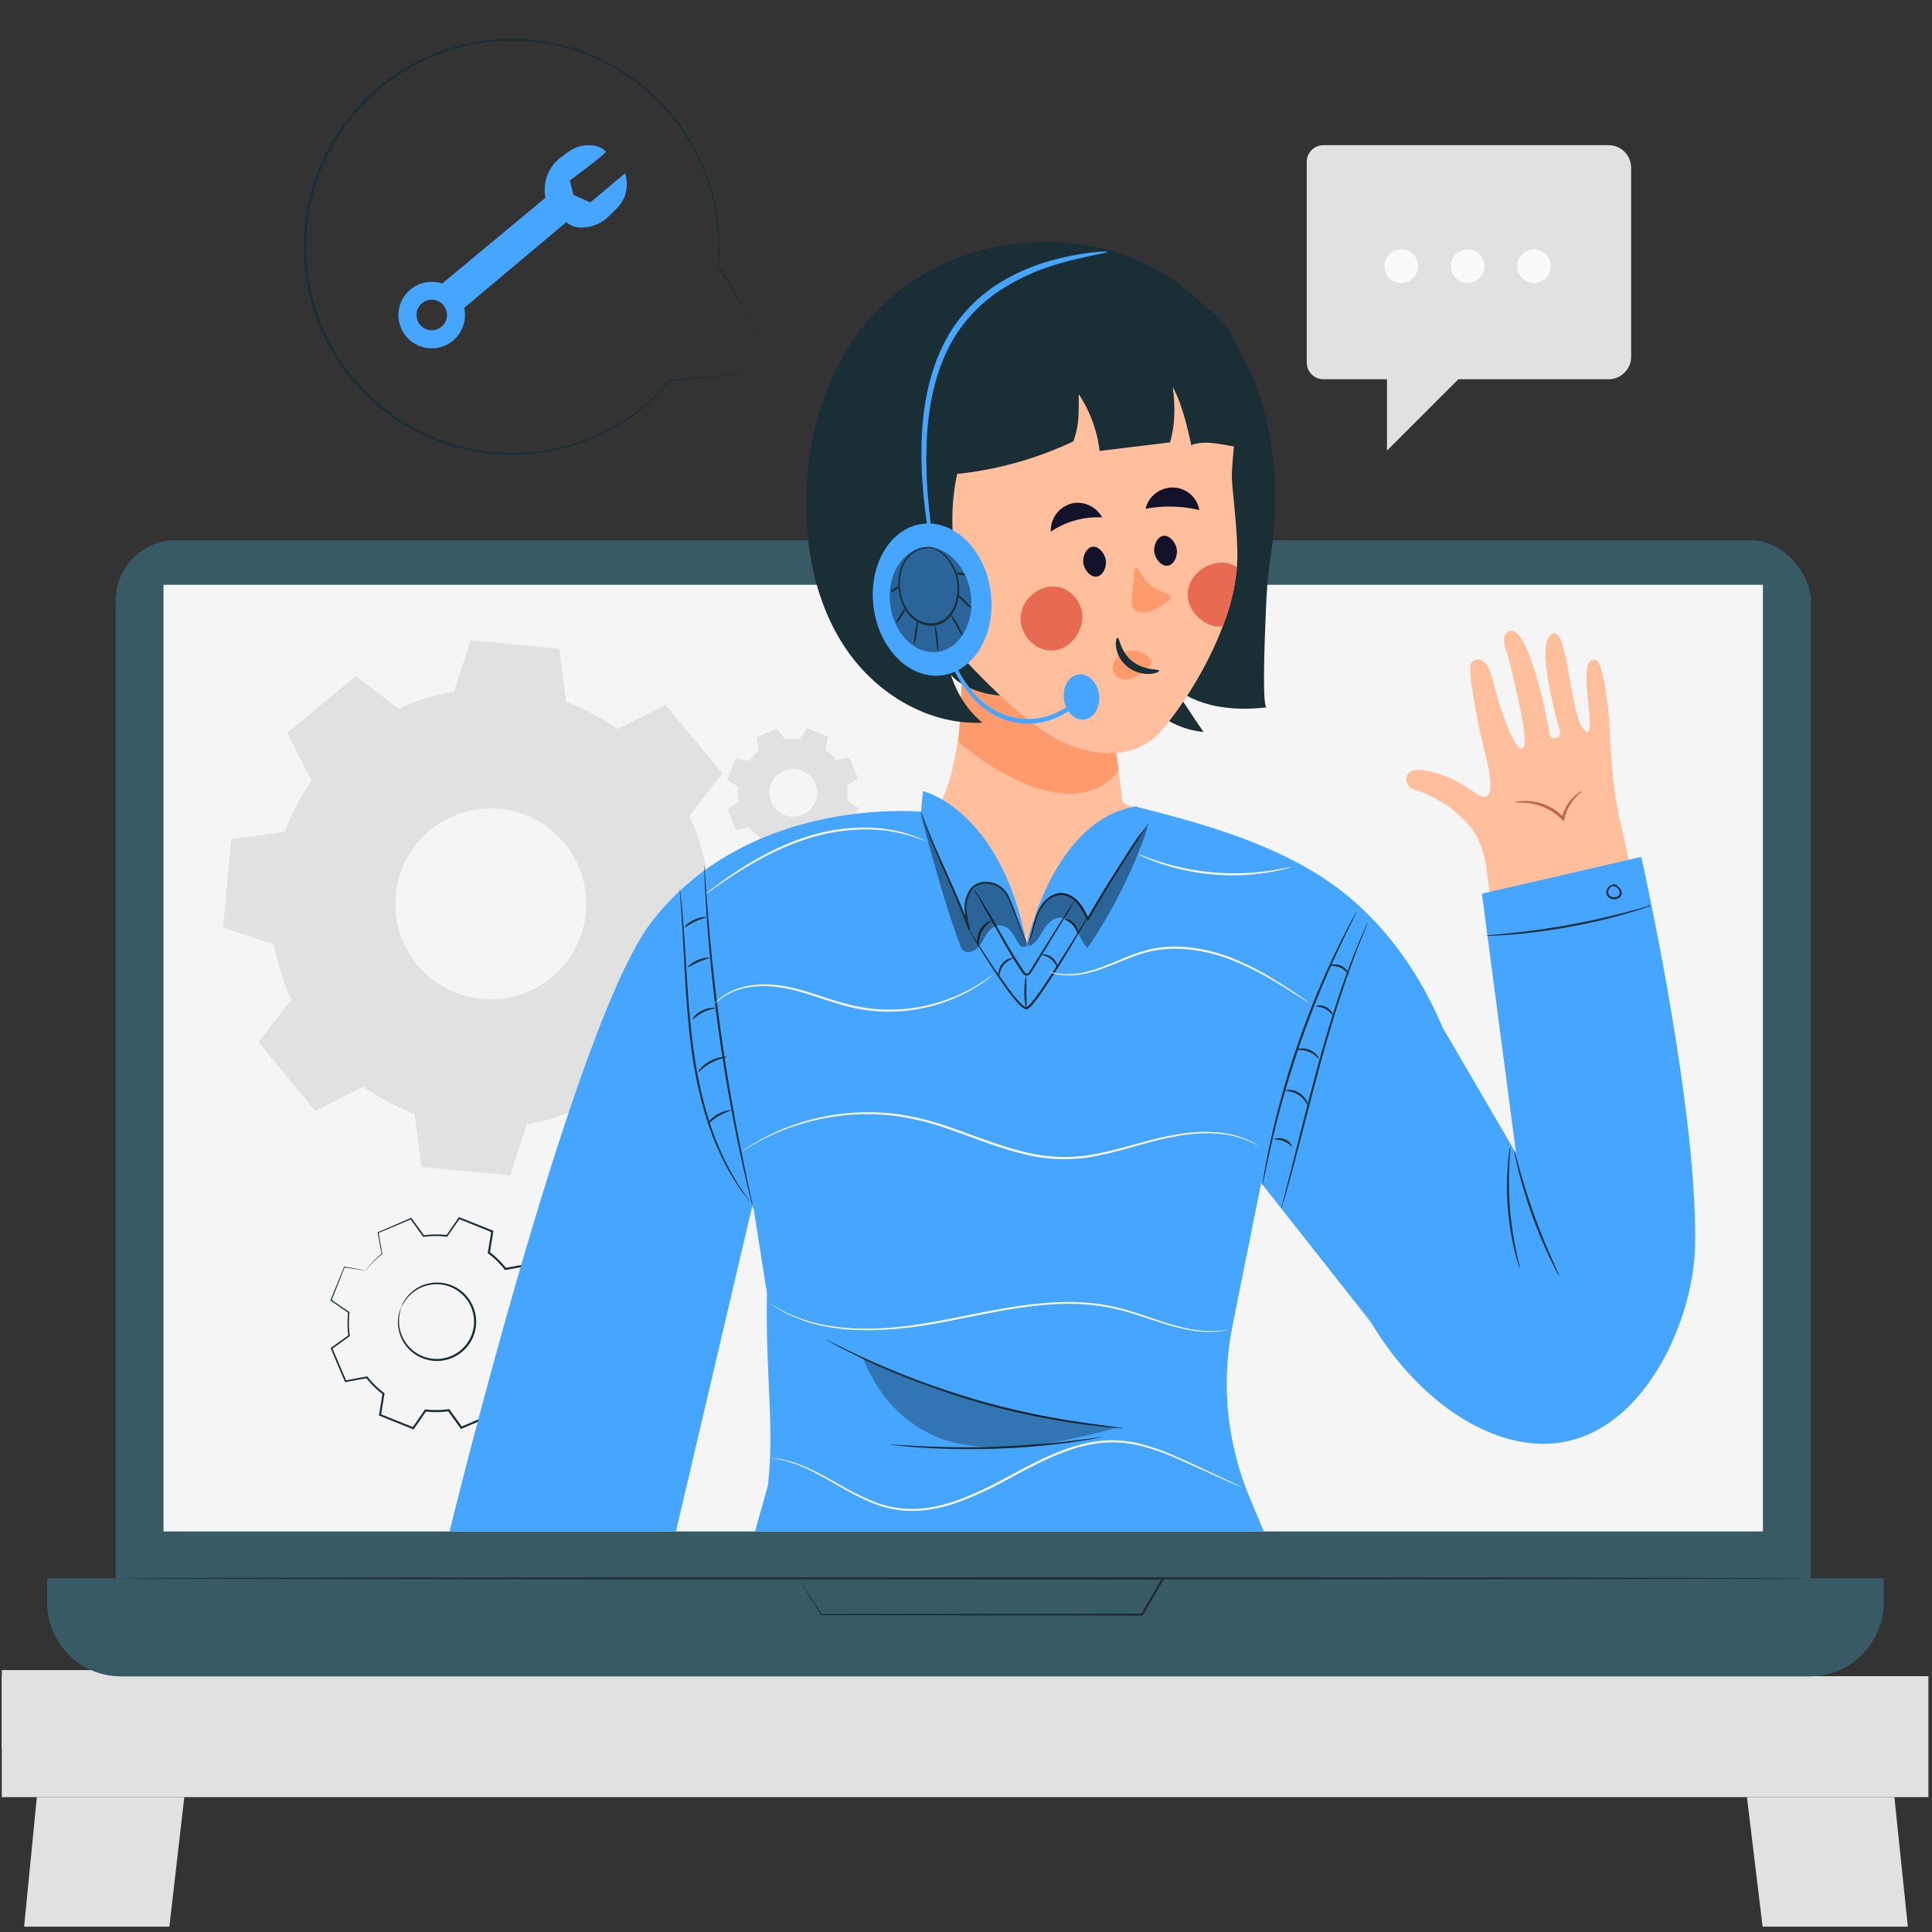 <svg id="Layer_1" data-name="Layer 1" xmlns="http://www.w3.org/2000/svg" xmlns:xlink="http://www.w3.org/1999/xlink" viewBox="0 0 1080 1080"><rect x="0" y="0" width="1080" height="1080" fill="#333333" stroke="none"/><defs><style>.cls-1{fill:none;}.cls-2{clip-path:url(#clip-path);}.cls-3,.cls-9{fill:#e1e1e1;}.cls-4{fill:#1a2e35;}.cls-5{fill:#fafafa;}.cls-6{fill:#46a6ff;}.cls-7{fill:#375a64;}.cls-10,.cls-8{fill:#f5f5f5;}.cls-10,.cls-9{fill-rule:evenodd;}.cls-11{fill:#ffbf9d;}.cls-12{fill:#ff9a6c;}.cls-13{fill:#e96a52;}.cls-14{fill:#12122b;}.cls-15{fill:#bf654e;}.cls-16{opacity:0.4;}.cls-17{opacity:0.3;}</style><clipPath id="clip-path"><rect class="cls-1" x="1" width="1077" height="1077"/></clipPath></defs><g class="cls-2"><polygon class="cls-3" points="1180.55 2175 1117.73 2175 976.56 1004.6 1058.98 1004.6 1180.55 2175"/><polygon class="cls-3" points="1660 1004.6 177.53 1004.6 -265 1004.6 -265 937 1660 937 1660 1004.6"/><polygon class="cls-3" points="-94.56 2175 -31.75 2175 103.02 1004.6 20.6 1004.6 -94.56 2175"/><rect class="cls-3" y="933.57" width="150.98" height="44.25"/><rect class="cls-4" x="435.25" y="920" width="316.35" height="13.57"/><path class="cls-3" d="M739.8,81.16H899.24a12.57,12.57,0,0,1,12.57,12.57V199.38A12.57,12.57,0,0,1,899.24,212h-84l-39.91,39.91V212H739.8a9.32,9.32,0,0,1-9.32-9.32V90.48A9.32,9.32,0,0,1,739.8,81.16Z"/><path class="cls-5" d="M792.7,148.77a9.39,9.39,0,1,1-9.39-9.39A9.38,9.38,0,0,1,792.7,148.77Z"/><path class="cls-5" d="M829.81,148.77a9.39,9.39,0,1,1-9.39-9.39A9.38,9.38,0,0,1,829.81,148.77Z"/><path class="cls-5" d="M866.91,148.77a9.38,9.38,0,1,1-9.38-9.39A9.38,9.38,0,0,1,866.91,148.77Z"/><path class="cls-6" d="M349.44,96.85,330,113.13l-9.47-4.22-2-8s20.94-15.45,20.15-16.27a12.19,12.19,0,0,0-7.19-3.3,19.21,19.21,0,0,0-14.11,3.79l-3.68,2.74a22.58,22.58,0,0,0-8.9,21.91c.08.46.14.72.14.72l-57.75,48a18.59,18.59,0,1,0,11.12,25.2,18.41,18.41,0,0,0,1.15-11.58l57.12-47.95a12.17,12.17,0,0,0,8.21,3,21.3,21.3,0,0,0,15.49-6.28l4.82-4.72C353.39,107.6,349.44,96.85,349.44,96.85Zm-111.57,87a8.52,8.52,0,1,1,11.25-4.32A8.52,8.52,0,0,1,237.87,183.89Z"/><path class="cls-4" d="M436.89,207.64l-62.21,5.21.23-.12a115.49,115.49,0,0,1-86.5,41.45,120.68,120.68,0,0,1-40.33-6.37,116.31,116.31,0,0,1-78.24-107.28,43.56,43.56,0,0,1,.06-6.36l.33-6.4a53,53,0,0,1,.79-6.37c.33-2.12.65-4.25,1-6.39s1.05-4.19,1.57-6.29,1-4.23,1.71-6.28l2.25-6.15,1.13-3.08c.37-1,.92-2,1.37-3a117.79,117.79,0,0,1,29.6-39.84A115.94,115.94,0,0,1,338,34c24.92,12.56,43.21,32.82,52.91,54a61.53,61.53,0,0,1,3.44,7.9c.95,2.67,1.95,5.28,2.83,7.89,1.28,5.35,3,10.45,3.49,15.6.35,2.56.84,5.06,1.06,7.54s.24,4.94.36,7.34c.06,1.21.11,2.4.17,3.57s-.1,2.35-.15,3.5c-.11,2.31-.22,4.58-.33,6.79l0-.2,35.18,59.77c-1.31-2.19-13.37-22.2-35.78-59.42l-.05-.08V148q.15-3.32.3-6.76c0-1.14.12-2.3.13-3.48s-.12-2.35-.19-3.54q-.18-3.59-.38-7.29c-.22-2.47-.72-5-1.08-7.49-.54-5.12-2.23-10.17-3.51-15.48-.89-2.58-1.88-5.17-2.84-7.82a61.2,61.2,0,0,0-3.43-7.83c-9.69-20.94-27.87-41-52.58-53.38a114.46,114.46,0,0,0-127,16.35,116.83,116.83,0,0,0-29.28,39.43c-.45,1-1,1.94-1.36,3l-1.11,3q-1.12,3-2.23,6.08c-.72,2-1.12,4.15-1.7,6.22s-1.11,4.14-1.55,6.22-.64,4.22-1,6.32a52.08,52.08,0,0,0-.8,6.31q-.15,3.17-.32,6.33a42.62,42.62,0,0,0-.06,6.29,115.19,115.19,0,0,0,77.37,106.29,119.81,119.81,0,0,0,40,6.4,115,115,0,0,0,86-40.88l.09-.11h.14Z"/><rect class="cls-7" x="64.63" y="301.99" width="947.62" height="626.65" rx="33.83"/><path class="cls-7" d="M26.32,882.29H1053a0,0,0,0,1,0,0v13.5a41.33,41.33,0,0,1-41.33,41.33h-944a41.33,41.33,0,0,1-41.33-41.33v-13.5a0,0,0,0,1,0,0Z"/><rect class="cls-8" x="91.39" y="326.89" width="894.1" height="529.2"/><path class="cls-4" d="M446.35,882.29s.31,0,1,0l3,0,11.67-.06,43.33-.18,144.85-.31h1.07l-.54.92L645,892.45c-2.07,3.54-4.12,7-6.08,10.42l-.18.3h-.35l-179.27-.33h-.16l-.08-.13c-4.08-6.65-7.23-11.76-9.39-15.27-1-1.67-1.8-3-2.36-3.87s-.75-1.28-.75-1.28.32.47.89,1.35l2.5,3.87,9.58,14.9-.23-.13L638.36,902l-.53.3c2-3.36,4-6.88,6.08-10.41s3.92-6.73,5.75-9.85l.53.92-144.26-.31-43.53-.18-11.85-.07-3.11,0Z"/><path class="cls-9" d="M418.56,425.33a30.62,30.62,0,0,1,5.68-5.8l-1.35-7.4,11.46-4.89,4.41,6.1a30.14,30.14,0,0,1,8.11-.09l4.28-6.19,11.56,4.64-1.2,7.43a30.33,30.33,0,0,1,5.8,5.68l7.41-1.35,4.89,11.45-6.1,4.41a31.06,31.06,0,0,1,.09,8.12l6.19,4.28-4.65,11.56-7.43-1.2a30,30,0,0,1-5.68,5.8l1.36,7.41-11.46,4.88-4.41-6.09a30.63,30.63,0,0,1-8.12.08l-4.28,6.19-11.55-4.64,1.19-7.43a30.61,30.61,0,0,1-5.8-5.68l-7.4,1.35-4.89-11.45,6.1-4.41a30.22,30.22,0,0,1-.09-8.12l-6.19-4.28,4.64-11.55,7.43,1.19ZM431,438.2a13.36,13.36,0,1,0,17.38-7.42A13.36,13.36,0,0,0,431,438.2Z"/><path class="cls-10" d="M372.14,665.51A88.32,88.32,0,0,1,388.6,648.7l-3.92-21.45,33.19-14.16,12.78,17.67a88.12,88.12,0,0,1,23.52-.26l12.4-17.93L500.05,626l-3.45,21.52A88.61,88.61,0,0,1,513.4,664l21.46-3.92L549,693.28l-17.67,12.78a88.12,88.12,0,0,1,.25,23.52L549.54,742l-13.45,33.48L514.56,772a88.32,88.32,0,0,1-16.46,16.81L502,810.26l-33.19,14.17-12.78-17.68a88.61,88.61,0,0,1-23.53.26l-12.39,17.93-33.48-13.45L390.1,790a88.31,88.31,0,0,1-16.8-16.47l-21.46,3.92-14.16-33.19,17.67-12.78a88.12,88.12,0,0,1-.25-23.52l-17.94-12.4,13.45-33.48,21.53,3.46ZM408,702.8a38.71,38.71,0,1,0,50.35-21.49A38.71,38.71,0,0,0,408,702.8Z"/><path class="cls-1" d="M204.43,710.21a49,49,0,0,1,9.11-9.3L211.37,689l18.36-7.83L236.8,691a48.81,48.81,0,0,1,13-.14l6.86-9.92,18.53,7.44-1.92,11.91a48.68,48.68,0,0,1,9.3,9.11l11.87-2.17,7.84,18.36-9.78,7.07a48.89,48.89,0,0,1,.14,13l9.92,6.86L295.13,771l-11.91-1.91a49.17,49.17,0,0,1-9.1,9.29l2.16,11.87-18.36,7.84-7.07-9.78a48.81,48.81,0,0,1-13,.14L231,798.42,212.45,791l1.92-11.9a48.68,48.68,0,0,1-9.3-9.11l-11.87,2.16-7.84-18.36,9.78-7.07a48.81,48.81,0,0,1-.14-13l-9.92-6.86,7.44-18.52,11.91,1.91Zm19.86,20.63A21.41,21.41,0,1,0,252.15,719,21.42,21.42,0,0,0,224.29,730.84Z"/><path class="cls-4" d="M224.29,730.84a16.4,16.4,0,0,1,2.38-4.74,21.29,21.29,0,0,1,11.7-8.32,21.75,21.75,0,0,1,10.07-.45,22,22,0,0,1,10.37,5.13,21.95,21.95,0,0,1,6.66,10.9,21.84,21.84,0,0,1-9.7,24.15,21.83,21.83,0,0,1-12.36,3.26,21.9,21.9,0,0,1-11-3.47,21.65,21.65,0,0,1-7-7.29,21.32,21.32,0,0,1-2.69-14.1,16.26,16.26,0,0,1,1.56-5.07c.15,0-.67,1.79-1.09,5.13a21.35,21.35,0,0,0,3,13.6,20.93,20.93,0,0,0,17.28,10.07,20.93,20.93,0,0,0,11.68-3.15,20.73,20.73,0,0,0,9.17-22.83,20.82,20.82,0,0,0-6.25-10.36,20.9,20.9,0,0,0-19.45-4.68,21.34,21.34,0,0,0-11.54,7.76C225.05,729.09,224.43,730.91,224.29,730.84Z"/><path class="cls-4" d="M204.43,710.21a4,4,0,0,1-.75-.08l-2.26-.31-8.93-1.33.21-.12-7.34,18.57-.11-.38,9.95,6.82.18.13,0,.21a48.78,48.78,0,0,0,.18,12.91l0,.24-.2.15-9.76,7.1.15-.53,7.87,18.35-.53-.29L205,769.46l.3-.06.19.25a48.93,48.93,0,0,0,9.21,9l.26.19-.05.32c-.59,3.69-1.24,7.76-1.9,11.91l-.33-.59,18.53,7.42-.68.2c2.13-3.09,4.47-6.49,6.85-9.93l.2-.29.35,0a48.69,48.69,0,0,0,12.85-.16l.36,0,.21.29,7.08,9.78-.73-.2L276,789.73l-.36.67c-.68-3.74-1.42-7.79-2.17-11.87l-.06-.36.29-.23a48.27,48.27,0,0,0,9-9.17h0l.23-.3.36.06,11.91,1.91-.67.38L302,752.29l.22.73-9.92-6.87-.3-.21,0-.36a48,48,0,0,0-.13-12.85l-.05-.36.29-.21,9.78-7.06-.19.7q-4-9.4-7.82-18.37l.62.34-11.87,2.15-.33.06-.2-.26a49,49,0,0,0-9.18-9l-.26-.19.05-.32c.66-4.08,1.3-8,1.93-11.9l.32.56-18.51-7.49.56-.16-6.88,9.9-.16.22-.26,0a48.65,48.65,0,0,0-12.9.1l-.24,0-.15-.2-7-9.8.43.12-18.39,7.75.16-.3c.83,4.75,1.52,8.64,2.09,11.89l0,.12-.09.07a50.59,50.59,0,0,0-7.14,6.69L205,709.6c-.35.43-.52.62-.52.61a4.22,4.22,0,0,1,.44-.67c.32-.43.8-1.08,1.5-1.92a46.72,46.72,0,0,1,7-6.86l-.07.19c-.61-3.24-1.35-7.12-2.24-11.86l0-.21.2-.09,18.33-7.92.26-.11.17.23,7.11,9.76-.39-.17a49.81,49.81,0,0,1,13.13-.18l-.42.19,6.84-9.94.21-.31.35.14,18.54,7.41.37.15-.06.4c-.61,3.87-1.24,7.83-1.89,11.91l-.21-.51A49.6,49.6,0,0,1,283,709l-.53-.2,11.87-2.18.44-.09.18.42,7.85,18.35.19.43-.38.28-9.77,7.08.24-.57a49.59,49.59,0,0,1,.15,13.17l-.26-.57,9.93,6.86.4.27-.18.45q-3.67,9.13-7.44,18.53l-.18.45-.49-.08-11.9-1.91.58-.24h0a49.63,49.63,0,0,1-9.22,9.41l.23-.6c.74,4.08,1.48,8.13,2.16,11.87l.09.48-.45.2-18.36,7.82-.45.19-.28-.39-7.06-9.78.56.24a49.3,49.3,0,0,1-13.16.13l.55-.24-6.87,9.91-.26.38-.43-.17-18.51-7.47-.41-.16.07-.43c.68-4.15,1.34-8.22,1.93-11.91l.21.51a49.49,49.49,0,0,1-9.38-9.22l.49.19-11.87,2.14-.39.07-.15-.36c-2.73-6.44-5.33-12.59-7.79-18.37l-.14-.33.29-.2,9.79-7-.16.38a49.31,49.31,0,0,1-.1-13.11l.15.34-9.89-6.9-.21-.15.1-.23,7.55-18.48.06-.14.15,0,8.82,1.52,2.27.42A5.78,5.78,0,0,1,204.43,710.21Z"/><path class="cls-9" d="M159.08,465.13a121.92,121.92,0,0,1,15.15-28.69l-13.62-26.81,38.3-31.77,23.84,18.33a121.83,121.83,0,0,1,31-9.59L263.07,358l49.54,4.61,3.9,29.81a121.85,121.85,0,0,1,28.68,15.15L372,394l31.76,38.3-18.33,23.84a121.71,121.71,0,0,1,9.59,31l28.58,9.33L419,546l-29.81,3.89A121.92,121.92,0,0,1,374,578.57l13.61,26.82-38.29,31.76-23.84-18.33a122.23,122.23,0,0,1-31,9.59L285.18,657l-49.54-4.62-3.89-29.81a121.65,121.65,0,0,1-28.68-15.15L176.25,621l-31.77-38.3,18.34-23.84a121.76,121.76,0,0,1-9.59-31l-28.58-9.34L129.27,469l29.81-3.89Zm62.11,35.17a53.38,53.38,0,1,0,58.1-48.19A53.38,53.38,0,0,0,221.19,500.3Z"/><path class="cls-4" d="M1012.25,882.29c0,.32-212.15.58-473.79.58s-473.83-.26-473.83-.58,212.1-.57,473.83-.57S1012.25,882,1012.25,882.29Z"/><path class="cls-11" d="M537.6,367c1.83,39.67-6.07,77.25-14.75,85.43,0,0,17.3,81.91,50.15,93.6,12.13,4.32,24.8-41.18,39.33-48.69,14.29-7.37,22.72-25.44,22.45-46.39a10,10,0,0,1-7.2-2.7q-3.37-26.19-6.76-52.36Z"/><path class="cls-12" d="M536.54,404.67c.78-13,1.1-25.57,1.06-37.7l83.22,28.89q2.23,17.34,4.48,34.69a31.74,31.74,0,0,1-8.59,8.16c-19,12-50.73,1.38-80.85-24C536.12,411.38,536.34,408,536.54,404.67Z"/><path class="cls-4" d="M623.55,365c-5.25-16.07-6.23-32.78-8.31-49.41-1.56-12.45-3-23.84-15.28-30.55-9-4.9-19.92-5.28-30-3.4-27.15,5.08-31.4,31-27.76,55,2.79,18.4,11.47,35.68,20.05,52.22-10.09.22-24.15-4-30.67-11.58,3.37,10.37,9.1,19.74,17.57,26.69-29.19,1.39-57.43-15.15-74.44-38.7s-23.82-53.18-24-82.16c-.24-34.39,8.72-69.45,29.17-97.25C521,130,606.37,118.33,661.53,160.59a125.1,125.1,0,0,1,41.3,57.08c10.48,29.41,12.36,61.57,7.62,92.3-2,12.72-2.53,23.66-3,36.31-.15,3.92-2.19,49.47.65,49.12-18.35,2.25-39.74,0-53.08-12.64,6.18,8.9,11.58,17.51,17.77,26.41C649.26,407,630.84,387.3,623.55,365Z"/><path class="cls-11" d="M524,309.51c-8.53-4.13-18.59-6-25.74,1.88C487.74,323,507,372.8,530.42,358.91c0,0,38.11,44.75,64.73,56.4s44.55,3.83,53.59-6.29,39.46-51.16,42.74-92.82c1.17-14.86-2.94-43.67-2.87-49.88.24-19.07,6.75-35.15-9.85-49a92.69,92.69,0,0,0-61.57-21.08,99,99,0,0,0-72.71,36.06C525.37,255.83,523.41,281.21,524,309.51Z"/><path class="cls-12" d="M503.16,325c1.5-9.45,9.68-11.81,16.26-5.72,6.75,6.25,9.15,27.23,7.73,30.44s-12.31,3.68-14.77-2.62,3.59-10.73,9.82-9.21c0,0,1.11-9.49-4.27-15.21s-10.43-3.08-11.6-1.45A48.14,48.14,0,0,1,503.16,325Z"/><path class="cls-4" d="M535.07,264.93A200.72,200.72,0,0,0,600,246.74c3.41-9,3-16.85,3-26.44a73.52,73.52,0,0,1,11.7,31.81c13.08-1.65,26.25-3.17,39.33-4.83,3.05-10.2,2.84-20.5,1.58-31,5.07,9.64,8.1,22,10.3,32.58,7.76-3.21,18.06.09,26.44,1,8.87-22.56,5.66-62.19-17.12-77.41C653,157.58,616,155.53,590.38,160.77c-54.51,11.14-94.94,57.62-88.05,111.87,3.94,30.94,22.1,59.28,46.83,79.46C533.59,326.47,528.75,294.06,535.07,264.93Z"/><path class="cls-13" d="M590.69,328c-9.6-1.34-19.3,6.69-20.12,16.49s7.51,19.17,17.11,19.18c10.67,0,18.76-11.48,17.16-21.37C603.78,335.74,598.32,329.05,590.69,328Z"/><path class="cls-14" d="M650.35,299.53c-3.37.47-5.54,5.15-5.14,8.87.44,4,4,8.31,7.53,7.83s5.53-5.16,5.13-8.88C657.44,303.34,653.87,299.05,650.35,299.53Z"/><path class="cls-14" d="M610.67,305.64c-3.37.46-5.53,5.15-5.13,8.87.43,4,4,8.31,7.52,7.82s5.54-5.15,5.13-8.87C617.76,309.45,614.19,305.15,610.67,305.64Z"/><path class="cls-14" d="M587.41,297.24a46.61,46.61,0,0,1,28.73-8,15.77,15.77,0,0,0-15.39-8.11A15.59,15.59,0,0,0,587.41,297.24Z"/><path class="cls-14" d="M640.34,284.43a72.92,72.92,0,0,1,15.71-1.22,71.52,71.52,0,0,1,14.37,1.92,15.15,15.15,0,0,0-13.63-12.56A15.62,15.62,0,0,0,640.34,284.43Z"/><path class="cls-12" d="M635,317.38c2.2-.56,3.28,7.52,11.31,11.9,3.95,2.16,8.13,2.63,8.2,4.53,0,.7-.52,1.29-2.46,2.68-5.83,4.16-8.74,6.24-12.81,5.87-1.19-.11-3.77-.34-5.42-2.18s-1.26-4.39-.64-10.06C634.32,320,633.85,317.69,635,317.38Z"/><path class="cls-13" d="M684.13,314.54c-8.5-.68-19.25,6.11-20.12,16.49-.91,10.84,9.47,19,17.11,19.18a10.71,10.71,0,0,0,2.43-.21,111.63,111.63,0,0,0,4.9-14.89,109.67,109.67,0,0,0,3-18A15.8,15.8,0,0,0,684.13,314.54Z"/><path class="cls-12" d="M643,368.34a12.57,12.57,0,0,0-11.58-4.45,11.52,11.52,0,0,0-7.85,4.71c-1.76,2.63-2,6.29-.23,8.67,2,2.69,6,3.18,9.34,2.07s6.14-3.48,8.81-5.85a8,8,0,0,0,1.93-2.22,2.5,2.5,0,0,0-.11-2.7"/><path class="cls-4" d="M624.76,356.51c1.14-.11,1.45,7.76,8.21,13.12s14.89,4.2,15,5.3c.12.49-1.76,1.59-5.21,1.81a18.8,18.8,0,0,1-12.49-4,17.36,17.36,0,0,1-6.4-11C623.45,358.46,624.23,356.48,624.76,356.51Z"/><path class="cls-11" d="M830.71,483.45c-2.31-13.13-7.44-20.26-11.27-24-3.59-3.5-7.06-7.15-11.35-9.76-5.21-3.17-12.3-7.11-16.83-8.09-5.6-1.21-7-8.49-2.27-10.57s20.21.89,35.13,11.87,7.37-16.83,4.81-27-9-42-6.52-45.18c3.7-4.67,9.53-1.49,11.86,8.72s11.47,40.41,16.81,38.94-8.53-53.09-8.53-53.09-4.74-10.61,1.36-12.52c11-3.44,21.6,52.43,22.48,57.76.61,3.72,6.47,2.32,5.6-1.63s-15-51.22-3.78-54.83c8.57-2.77,9.14,45.88,17.51,54.19s-4.22-36.95,4.09-39.26c3.09-.86,5.53-1.07,9,25.85,1.86,14.48.66,34.43,6.3,62"/><path class="cls-11" d="M802.88,587.31l50.77,72.86-24.39-187.9,72.58-28.62s91.6,351.14-31.25,356.08c0,0-85-2.33-148.45-149.49Z"/><path class="cls-15" d="M884.3,442.27c.13.19-1.59,1.33-3.82,3.83a25.6,25.6,0,0,0-6,11.71l-.28,1.37-1-1a32.56,32.56,0,0,0-3.75-3.29,32.17,32.17,0,0,0-15.44-6c-4.29-.46-7,0-7-.26s2.64-1,7.12-.84a29.88,29.88,0,0,1,20.2,9.33l-1.29.36a24.22,24.22,0,0,1,6.72-12.07C882.3,443,884.24,442.14,884.3,442.27Z"/><path class="cls-6" d="M766.41,739.21,705,661.28,689,741a165.13,165.13,0,0,0,9.57,96.14l7.93,19H422.05l7.11-25.33c4-31-1.36-63.42-.42-107.86l-7.91-50.1-43,183.29H251.29s69.45-284.48,112.94-340.77c54.85-71,150.66-61.6,150.66-61.6l58.7,92L635,451c2.89.68,7,1.68,12,3,23.5,6.25,64.29,17.09,96,39,13.9,9.6,43,33.07,63.35,81.25l41.16,70.54L828.4,499.58,917.47,479s32.16,142.67,30,219.07c-1,37-25.14,97.28-71.18,107.55C839.67,813.83,795,787.08,766.41,739.21Z"/><path class="cls-6" d="M514.89,453.72l1-11.46s43.49,9.66,58.06,85.58c0,0,14.63-70.06,61.46-77.12l7.9,20.18-28.75,74.87-50.51,14.76-49.13-14.76-22.34-44.38Z"/><path class="cls-4" d="M393.72,483.91a13.58,13.58,0,0,1,.22,2q.15,2.08.41,5.65c.31,4.9.83,12,1.53,20.76,1.4,17.53,3.81,41.7,7.59,68.25s8.28,50.44,11.85,67.65c1.78,8.61,3.27,15.57,4.34,20.36.51,2.33.9,4.18,1.2,5.54a11.61,11.61,0,0,1,.33,1.95,13.9,13.9,0,0,1-.56-1.9c-.35-1.35-.81-3.18-1.4-5.48-1.21-4.77-2.83-11.71-4.71-20.3-3.77-17.18-8.37-41.07-12.19-67.66s-6.07-50.79-7.26-68.35c-.6-8.77-1-15.88-1.17-20.8-.08-2.38-.14-4.27-.19-5.66A13,13,0,0,1,393.72,483.91Z"/><path class="cls-4" d="M642.24,460.06a5.72,5.72,0,0,1-.62,1.1c-.52.8-1.17,1.79-2,3l-7.24,11.06c-6.09,9.36-14.3,22.41-22.84,37.14l-1,1.7-.55.95-.47-1c-1.75-3.74-3.54-7.39-6.25-10s-6.3-4.26-9.68-3.63-6.08,2.85-8,5.24a24.57,24.57,0,0,0-4,7.66c-1.64,5.09-2.6,9.39-3.81,12.18a26.6,26.6,0,0,1-1.52,3.13,5,5,0,0,1-.7,1c-.09-.06.8-1.47,1.81-4.29s1.89-7.06,3.46-12.27a24.85,24.85,0,0,1,4-8c2-2.51,4.78-5,8.56-5.69s7.8,1.05,10.63,3.85,4.75,6.63,6.51,10.36l-1,0,1-1.7c8.54-14.75,16.89-27.76,23.15-37,3.13-4.63,5.72-8.33,7.55-10.87l2.14-2.89A5,5,0,0,1,642.24,460.06Z"/><path class="cls-4" d="M600.83,503.05a3.9,3.9,0,0,1-.47,1l-1.54,2.7L593,516.52c-2.53,4.15-5.5,9-8.78,14.44l-5.22,8.5-2.8,4.52a4.13,4.13,0,0,1-1.1,1.11,2.15,2.15,0,0,1-1.77.24,4.51,4.51,0,0,1-2.21-2.11c-8.17-12.28-14.25-24.13-19-32.48-2.35-4.19-4.29-7.57-5.65-9.88a32,32,0,0,1-2-3.66,3.89,3.89,0,0,1,.68.85c.4.58,1,1.44,1.73,2.57,1.49,2.25,3.53,5.57,6,9.72,5,8.25,11.15,20.05,19.26,32.23.51.8,1,1.47,1.6,1.66s1.11-.23,1.6-.92l2.77-4.44q2.75-4.41,5.28-8.47l9-14.31c2.52-3.94,4.6-7.18,6.14-9.6.69-1,1.26-1.88,1.72-2.58A4.41,4.41,0,0,1,600.83,503.05Z"/><path class="cls-4" d="M758.33,509.79a9.16,9.16,0,0,1-.66,1.52l-2.09,4.24c-1.86,3.67-4.46,9-7.57,15.66s-6.66,14.65-10.38,23.62-7.49,18.95-11.15,29.54-6.75,20.81-9.39,30.15-4.72,17.84-6.34,25-2.88,13-3.67,17c-.4,1.92-.72,3.46-1,4.63a8.86,8.86,0,0,1-.42,1.6,9.13,9.13,0,0,1,.19-1.64l.75-4.67c.66-4.06,1.77-9.91,3.31-17.1s3.59-15.72,6.12-25.11,5.68-19.62,9.32-30.25,7.53-20.59,11.26-29.57,7.39-16.95,10.62-23.55,5.93-11.92,7.91-15.52l2.28-4.15A8.29,8.29,0,0,1,758.33,509.79Z"/><path class="cls-4" d="M628.21,798.39a10,10,0,0,1-1.78-.06l-5.07-.4c-2.21-.18-4.91-.42-8-.81s-6.69-.74-10.6-1.35c-7.84-1.07-17.13-2.68-27.37-4.8s-21.41-5-33-8.37-22.44-7.27-32.21-11S491.75,764,484.6,760.64c-3.6-1.62-6.78-3.27-9.6-4.66s-5.22-2.64-7.16-3.7l-4.47-2.44a9.41,9.41,0,0,1-1.52-.92,10.39,10.39,0,0,1,1.63.72l4.56,2.24c2,1,4.39,2.2,7.24,3.53s6,2.92,9.66,4.49c7.18,3.29,15.86,6.93,25.6,10.69S531.16,778,542.7,781.5s22.7,6.18,32.89,8.43,19.46,3.87,27.27,5c3.9.66,7.45,1.07,10.55,1.51s5.8.76,8,1l5.05.62A10.11,10.11,0,0,1,628.21,798.39Z"/><path class="cls-4" d="M615.63,803.37a4.81,4.81,0,0,1-1.17.3l-3.39.64c-3,.55-7.24,1.23-12.56,2-10.63,1.47-25.4,3-41.77,3.54s-31.21.09-41.92-.64c-5.35-.36-9.68-.73-12.66-1.07l-3.43-.41a4.55,4.55,0,0,1-1.19-.22,4.92,4.92,0,0,1,1.21,0l3.45.19c3,.2,7.32.46,12.67.71,10.7.52,25.5.86,41.83.3s31.07-1.94,41.71-3.2c5.32-.63,9.62-1.18,12.59-1.59l3.42-.43A5,5,0,0,1,615.63,803.37Z"/><path class="cls-4" d="M716.3,675.64a8.64,8.64,0,0,1,.33-1.67c.3-1.19.69-2.76,1.18-4.73,1.07-4.22,2.57-10.13,4.42-17.38,3.73-14.67,8.68-35,14.77-57.3,3.07-11.14,6.21-21.71,9.26-31.25s6.06-18.06,8.8-25.13c1.3-3.55,2.64-6.71,3.77-9.5s2.16-5.17,3-7.1l2-4.44a9.55,9.55,0,0,1,.77-1.51,9.54,9.54,0,0,1-.56,1.61c-.46,1.13-1.06,2.64-1.82,4.52s-1.79,4.35-2.85,7.16-2.36,6-3.61,9.55c-2.64,7.09-5.52,15.63-8.55,25.16s-6.09,20.1-9.16,31.24C732,617.14,727,637.44,723,652.06c-2,7.32-3.58,13.23-4.77,17.3L716.85,674A9.81,9.81,0,0,1,716.3,675.64Z"/><path class="cls-4" d="M419.35,671.83a12.79,12.79,0,0,1-1.21-1.4c-.73-1-1.93-2.31-3.24-4.2a122.6,122.6,0,0,1-10.14-16.69,159.86,159.86,0,0,1-10.65-26.92,235.67,235.67,0,0,1-7.4-34.68c-3.39-25-3.94-47.74-5-64.16-.45-8.21-.89-14.85-1.23-19.44-.17-2.21-.29-4-.39-5.29a10.77,10.77,0,0,1-.06-1.85,11.05,11.05,0,0,1,.29,1.83c.15,1.2.38,3,.6,5.27.49,4.58,1,11.22,1.61,19.43,1.23,16.42,1.91,39.19,5.29,64a243.29,243.29,0,0,0,7.28,34.53,165.27,165.27,0,0,0,10.36,26.87A134.24,134.24,0,0,0,415.27,666c1.25,1.93,2.38,3.31,3.06,4.32A9.42,9.42,0,0,1,419.35,671.83Z"/><path class="cls-4" d="M408.55,620.69c.06.34-3.3,1.07-6.87,3.19s-5.87,4.66-6.14,4.43,1.75-3.21,5.56-5.42S408.54,620.4,408.55,620.69Z"/><path class="cls-4" d="M406.39,590.86c0,.36-4.19.72-8.67,3.13s-7.22,5.61-7.49,5.37,2.17-3.91,6.95-6.39S406.43,590.58,406.39,590.86Z"/><path class="cls-4" d="M399.86,563.6c0,.34-3.32.52-6.88,2.32s-5.75,4.3-6,4.08,1.63-3.21,5.5-5.11S399.92,563.31,399.86,563.6Z"/><path class="cls-4" d="M396.69,535.45c0,.34-2.91.9-6.26,2.35s-5.81,3.16-6,2.89,2-2.45,5.57-4S396.67,535.16,396.69,535.45Z"/><path class="cls-4" d="M394.86,512.69c0,.34-2.95.88-6.27,2.46s-5.67,3.5-5.9,3.25,1.87-2.65,5.41-4.29S394.85,512.4,394.86,512.69Z"/><path class="cls-4" d="M722.27,640.85c-.28.2-1.79-1.84-4.56-2.93s-5.25-.75-5.31-1.08,2.6-1.28,5.74,0S722.56,640.76,722.27,640.85Z"/><path class="cls-4" d="M730.91,617.59c-.31.14-1.51-3.32-5.12-5.59s-7.2-2-7.2-2.37c0-.13.86-.43,2.35-.39a11.29,11.29,0,0,1,9.36,6C731,616.63,731,617.56,730.91,617.59Z"/><path class="cls-4" d="M737.39,592c-.28.2-2.15-2.66-5.88-4.09s-7-.71-7.08-1.05c0-.13.74-.54,2.13-.73a11.11,11.11,0,0,1,9.78,3.88C737.22,591.14,737.5,592,737.39,592Z"/><path class="cls-4" d="M745,567.48c-.29.15-1.5-2.13-4.18-3.5s-5.21-1.15-5.25-1.49c0-.13.6-.42,1.68-.48a8.31,8.31,0,0,1,7.21,3.8C745,566.75,745.14,567.42,745,567.48Z"/><path class="cls-4" d="M753.94,544.93c-.29.15-1.54-2.59-4.72-4s-6-.68-6.11-1c-.05-.13.61-.56,1.84-.76a8.63,8.63,0,0,1,8.38,3.87C754,544.1,754.07,544.88,753.94,544.93Z"/><path class="cls-4" d="M608,512.69a5,5,0,0,1-.5,1.08l-1.64,3c-1.44,2.56-3.57,6.24-6.26,10.76s-5.94,9.88-9.67,15.75c-1.87,2.94-3.85,6-6,9.14a101.66,101.66,0,0,1-7,9.45,10.12,10.12,0,0,1-2.38,2.13,1.58,1.58,0,0,1-1,.2,3,3,0,0,1-.89-.28,7.52,7.52,0,0,1-1.31-.89,33.7,33.7,0,0,1-4.07-4.24c-2.43-2.94-4.58-5.9-6.58-8.75-4-5.71-7.39-11-10.19-15.43s-5-8.1-6.48-10.64L542.27,521a4.66,4.66,0,0,1-.51-1.07,4.44,4.44,0,0,1,.71,1l1.86,2.82,6.78,10.44c2.89,4.39,6.34,9.61,10.37,15.26,2,2.82,4.18,5.75,6.59,8.63A32,32,0,0,0,572,562.1c.7.56,1.58,1.18,2,.83a9.31,9.31,0,0,0,2-1.86,104.38,104.38,0,0,0,7-9.32c2.13-3.11,4.13-6.16,6-9.07,3.76-5.84,7.08-11.14,9.86-15.6l6.58-10.57,1.82-2.86A4.14,4.14,0,0,1,608,512.69Z"/><path class="cls-4" d="M558.47,545.74c-.14,0-.41-.78-.31-2.12a9.3,9.3,0,0,1,6.16-7.81c1.28-.41,2.12-.33,2.13-.19.09.32-3.14.91-5.44,3.92S558.8,545.74,558.47,545.74Z"/><path class="cls-4" d="M573.72,564.05c-.3,0-1.09-4-1.12-9.15s.69-9.21,1-9.17.12,4.13.16,9.16S574.05,564,573.72,564.05Z"/><path class="cls-4" d="M591.05,540.72c-.33.09-1-2.48-3.46-4.45s-5-2.28-5-2.61c0-.14.69-.3,1.8-.12a8.51,8.51,0,0,1,3.93,1.85,8.42,8.42,0,0,1,2.51,3.53C591.21,540,591.18,540.69,591.05,540.72Z"/><path class="cls-4" d="M602.36,521.79c-.33.05-.73-2.57-2.86-4.79s-4.66-2.86-4.59-3.18c0-.14.72-.21,1.79.09a8.51,8.51,0,0,1,5.69,6.09C602.62,521.09,602.5,521.78,602.36,521.79Z"/><path class="cls-4" d="M546.92,528.4c-.13,0-.5-.87-.56-2.43a12.18,12.18,0,0,1,5.49-10.3c1.33-.82,2.28-1,2.33-.89.18.3-3.32,1.91-5.38,5.88S547.26,528.39,546.92,528.4Z"/><g class="cls-16"><path d="M514.29,453.55c5,19.08,13.29,50.17,22.28,74.5a7.84,7.84,0,0,0,1.71,3.08c2.29,2.17,6.21.84,8.37-1.46s3.23-5,4.9-7.49,4.13-4.77,7.12-4.87a8.39,8.39,0,0,1,6.32,3.17,34.58,34.58,0,0,1,3.87,6.19c.64,1.14,1.46,2.37,2.75,2.63a1.65,1.65,0,0,0,2-2.3l-8-20.62S562,491.25,549.32,493.6c-14.14,2.63-7.73,25.85-7.73,25.85S514.08,452.74,514.29,453.55Z"/></g><path class="cls-4" d="M574,527.84a7.77,7.77,0,0,1-.68-1.35c-.41-.9-1-2.24-1.7-4-1.44-3.62-3.43-8.64-5.86-14.79-.63-1.55-1.29-3.18-2-4.84a15,15,0,0,0-2.9-4.7,13.81,13.81,0,0,0-11-4.1,10.64,10.64,0,0,0-5.8,2.6c-1.57,1.51-2.38,3.75-3.14,6a17.28,17.28,0,0,0-.48,7.06,57.34,57.34,0,0,0,1.31,7.39c.23.9.45,1.81.66,2.64l-1.1.33c-3.26-9.36-7-18-10.43-25.87s-6.56-14.88-9-20.85-4.27-10.86-5.37-14.29c-.57-1.71-.93-3.06-1.19-4a6.5,6.5,0,0,1-.32-1.41,7.87,7.87,0,0,1,.54,1.34c.32.89.75,2.21,1.39,3.89,1.22,3.38,3.13,8.22,5.69,14.13s5.75,12.91,9.24,20.74,7.27,16.5,10.55,25.92l-1.1.33c-.21-.85-.43-1.76-.66-2.67a59.87,59.87,0,0,1-1.33-7.54,18.23,18.23,0,0,1,.55-7.53c.78-2.27,1.62-4.68,3.45-6.44a11.64,11.64,0,0,1,6.45-2.87,14.76,14.76,0,0,1,11.81,4.5,15.67,15.67,0,0,1,3,5c.73,1.7,1.37,3.34,2,4.91,2.29,6.2,4.17,11.27,5.52,14.92q.91,2.5,1.5,4A7.06,7.06,0,0,1,574,527.84Z"/><g class="cls-16"><path d="M575.08,527.27c-.48.33-.13,1.19.44,1.31a2,2,0,0,0,1.59-.57c3-2.29,4.61-5.82,6.7-8.93s5.13-6.08,8.87-6.09c4,0,7.16,3.31,9.12,6.76s3.31,7.37,6.13,10.16a278.61,278.61,0,0,0,33.7-67.56c-4.67,3.23-7.72,8.25-10.64,13.12L608.37,513.2c-1.59-3.67-3.46-7.33-6.38-10.06s-7.07-4.43-11-3.51c-4.41,1-7.46,5-9.61,9a53.76,53.76,0,0,0-6,18.8"/></g><path class="cls-4" d="M871.67,713.33a14.5,14.5,0,0,1-1.51-2.54c-.91-1.67-2.15-4.12-3.62-7.18a263.21,263.21,0,0,1-17.87-49.88c-.8-3.29-1.4-6-1.75-7.84a14.55,14.55,0,0,1-.45-2.92,14.08,14.08,0,0,1,.88,2.82c.56,2.05,1.27,4.64,2.11,7.74,1.81,6.52,4.5,15.48,8,25.21s7.1,18.35,9.85,24.53c1.31,2.93,2.41,5.39,3.28,7.32A14.7,14.7,0,0,1,871.67,713.33Z"/><path class="cls-4" d="M849.59,709a11.47,11.47,0,0,1-.93-2.54c-.54-1.65-1.22-4.08-1.95-7.1A154.51,154.51,0,0,1,842.9,651c.25-3.1.54-5.6.81-7.32a12,12,0,0,1,.52-2.65,11.84,11.84,0,0,1-.08,2.7c-.13,1.73-.29,4.23-.44,7.32a192,192,0,0,0,.34,24.16,194.09,194.09,0,0,0,3.45,23.91c.63,3,1.19,5.48,1.59,7.16A13.16,13.16,0,0,1,849.59,709Z"/><path class="cls-4" d="M920.55,505.66a7.83,7.83,0,0,1,1.78.68l.35.15-.37.13A313.07,313.07,0,0,1,878,518c-13,2.39-24.82,3.77-33.42,4.46-4.3.35-7.78.56-10.2.64a23,23,0,0,1-3.75,0,23.21,23.21,0,0,1,3.72-.46l10.16-1c8.56-.89,20.36-2.4,33.29-4.78,21.54-3.92,39.26-9.15,44.44-10.5l0,.28A8.64,8.64,0,0,1,920.55,505.66Z"/><path class="cls-4" d="M900.55,495.59s.23-.38,1-.59a3.68,3.68,0,0,1,3,.66,4.25,4.25,0,0,1,1.92,4.13,3.44,3.44,0,0,1-1.7,2.34,4.85,4.85,0,0,1-3,.55A4.92,4.92,0,0,1,899,501.4a3.61,3.61,0,0,1-1.09-2.66,4.64,4.64,0,0,1,2.48-3.82,4.17,4.17,0,0,1,3-.47c.71.18,1,.5,1,.54,0,.2-1.59-.67-3.55.63a3.93,3.93,0,0,0-1.84,3.12,3,3,0,0,0,2.92,2.79c1.63.24,3.24-.62,3.48-2a3.81,3.81,0,0,0-3.78-4.13C900.94,495.49,900.6,495.68,900.55,495.59Z"/><path class="cls-5" d="M555.44,544.6a9.67,9.67,0,0,1-1.27,1.11c-.88.67-2.09,1.77-3.83,2.94a87.32,87.32,0,0,1-15.45,8.79,94.27,94.27,0,0,1-25.36,7.21,97.27,97.27,0,0,1-15.58.84,96,96,0,0,1-16.64-2.06c-11.24-2.54-21.37-6.68-30.9-9.24a85,85,0,0,0-13.69-2.7,56.66,56.66,0,0,0-12.13.12,37.25,37.25,0,0,0-16.44,5.79,61.2,61.2,0,0,0-5,4.07A22.4,22.4,0,0,1,403.9,557a36.54,36.54,0,0,1,16.58-6.23,56.69,56.69,0,0,1,12.32-.26,82.77,82.77,0,0,1,13.89,2.63c9.62,2.52,19.77,6.63,30.87,9.13A95.51,95.51,0,0,0,494,564.36a97.75,97.75,0,0,0,15.41-.76,95.83,95.83,0,0,0,25.17-6.91,93.46,93.46,0,0,0,15.52-8.41c1.78-1.1,3-2.15,3.95-2.76A9.36,9.36,0,0,1,555.44,544.6Z"/><path class="cls-5" d="M703,640.24a3.57,3.57,0,0,1-.71-.32l-2-1c-.88-.45-2-.91-3.35-1.51s-2.91-1.14-4.74-1.6c-7.2-2.18-18.3-3.29-31.64-1.15a183.51,183.51,0,0,0-21.51,4.88c-7.67,2.1-15.84,4.52-24.64,6.32a90.27,90.27,0,0,1-28.06,1.71c-9.77-.91-19.59-3.67-29.39-6.92s-19.19-7-28.41-10.06a144.2,144.2,0,0,0-27.12-6.65,126.69,126.69,0,0,0-47,2.56A139,139,0,0,0,437.12,632c-2.45,1.08-4.76,2-6.83,3s-4,1.91-5.61,2.83l-4.38,2.45-3.13,1.94-1.94,1.18a4.8,4.8,0,0,1-.68.37,3.46,3.46,0,0,1,.62-.47l1.87-1.28c.83-.55,1.85-1.26,3.08-2l4.35-2.55c1.63-1,3.54-1.86,5.58-2.93s4.37-2,6.83-3.12a135.52,135.52,0,0,1,17.36-5.78,126.3,126.3,0,0,1,47.34-2.82,143.91,143.91,0,0,1,27.34,6.63c9.26,3.07,18.65,6.75,28.42,10s19.49,6,29.14,6.89a89.94,89.94,0,0,0,27.74-1.63c8.74-1.75,16.9-4.14,24.59-6.2a182.09,182.09,0,0,1,21.65-4.77c13.44-2,24.66-.8,31.88,1.53a49.76,49.76,0,0,1,4.74,1.72c1.32.63,2.46,1.13,3.33,1.61l2,1.15A4.4,4.4,0,0,1,703,640.24Z"/><path class="cls-5" d="M586,543a53.87,53.87,0,0,0,5.94,1.3A42.83,42.83,0,0,0,608.31,543c6.8-1.66,14.4-5.2,23.07-8.63a76,76,0,0,1,14-4.19,66.54,66.54,0,0,1,15.74-.91,91.57,91.57,0,0,1,29.47,7.07,159.3,159.3,0,0,1,22,11.4c6,3.67,10.73,6.87,14,9.09l3.72,2.59a7.55,7.55,0,0,1,1.25,1,8.77,8.77,0,0,1-1.38-.78l-3.84-2.41c-3.32-2.1-8.1-5.19-14.14-8.76a166.61,166.61,0,0,0-22-11.11,91.94,91.94,0,0,0-29.13-6.91,66.29,66.29,0,0,0-15.46.87,75.71,75.71,0,0,0-13.88,4.07c-8.63,3.35-16.33,6.85-23.26,8.43a41.44,41.44,0,0,1-16.64,1A20.43,20.43,0,0,1,586,543Z"/><path class="cls-5" d="M721.72,484.7a19,19,0,0,1-3.3,1c-1.07.3-2.38.64-3.93.94s-3.3.72-5.27,1a124,124,0,0,1-13.88,1.5,127.21,127.21,0,0,1-34-2.89,124,124,0,0,1-13.43-3.82c-1.89-.61-3.55-1.31-5-1.88s-2.72-1.11-3.72-1.59a18.85,18.85,0,0,1-3.08-1.54,19.63,19.63,0,0,1,3.25,1.13c1,.41,2.29.9,3.78,1.4s3.15,1.15,5,1.7a138.46,138.46,0,0,0,13.39,3.56,135.89,135.89,0,0,0,33.74,2.87c5.21-.24,9.89-.67,13.8-1.24,2-.23,3.71-.58,5.26-.83s2.88-.51,4-.74A19.42,19.42,0,0,1,721.72,484.7Z"/><path class="cls-5" d="M394.66,499.62a5.83,5.83,0,0,1,1-.89c.69-.56,1.7-1.38,3.05-2.39,2.67-2,6.59-4.92,11.58-8.27,10-6.65,24.4-15.32,42-20.76s34.79-5.61,46.6-3.25A72.44,72.44,0,0,1,512.65,468c1.58.58,2.74,1.21,3.55,1.56a5.55,5.55,0,0,1,1.19.64c0,.09-1.75-.65-4.9-1.78a80.41,80.41,0,0,0-13.69-3.54c-11.73-2.13-28.65-1.83-46.12,3.55s-31.89,13.88-41.93,20.34c-5,3.26-9,6-11.77,7.95-1.29.91-2.34,1.64-3.17,2.21A5.36,5.36,0,0,1,394.66,499.62Z"/><path class="cls-5" d="M687,743.18a3.09,3.09,0,0,1-.66.18l-1.94.42a21.15,21.15,0,0,1-3.2.49l-2.06.22-2.35.06c-6.68.28-16.3-1.44-27.59-5.08-5.67-1.76-11.8-3.93-18.46-5.9A112.83,112.83,0,0,0,609,729.35c-15.57-1.48-32.81.39-50.56,3.63s-34.59,7.24-50.21,9.1-29.87,2-41.65.27a86.84,86.84,0,0,1-26.86-8.11c-1.47-.78-2.79-1.44-3.9-2.06l-2.74-1.74-1.66-1.09c-.37-.25-.56-.38-.54-.4a4.16,4.16,0,0,1,.61.31l1.72,1,2.77,1.64,3.94,2a89.2,89.2,0,0,0,26.77,7.71c11.71,1.67,25.9,1.46,41.41-.51s32.31-6,50.14-9.18,35.15-5.11,50.86-3.55A111.66,111.66,0,0,1,631,732.65c6.69,2,12.8,4.24,18.43,6.05,11.24,3.72,20.72,5.54,27.34,5.4h2.34l2-.16a23.08,23.08,0,0,0,3.2-.38l2-.3A2.65,2.65,0,0,1,687,743.18Z"/><g class="cls-17"><path d="M482.35,759.18c10.52,26.26,30.89,44.92,58.92,48.77s56.39-2.56,83.68-10c-49.63-7-93.53-13.82-142.6-38.79"/></g><path class="cls-5" d="M694.08,831.4a3.33,3.33,0,0,1-.69-.25l-2-.84L683.91,827c-6.53-2.87-15.89-7.28-27.58-12.35A120.43,120.43,0,0,0,636.66,808a63.24,63.24,0,0,0-23.6-1.1,84.82,84.82,0,0,0-12.53,2.85A129.91,129.91,0,0,0,588,814.48c-8.39,3.66-16.72,8.22-25.3,12.81a202.11,202.11,0,0,1-25.82,12c-8.66,3.15-17.47,5.19-26,5.3A58.39,58.39,0,0,1,487.3,840a155.29,155.29,0,0,1-18.64-9.48c-5.55-3.16-10.54-6-15.09-8.25a79.67,79.67,0,0,0-12-4.89,42.81,42.81,0,0,0-4.56-1.22,24.79,24.79,0,0,0-3.39-.66l-2.11-.34a3.5,3.5,0,0,1-.72-.15,3.09,3.09,0,0,1,.73,0l2.13.22a24.72,24.72,0,0,1,3.44.55,44.86,44.86,0,0,1,4.61,1.13,78,78,0,0,1,12.14,4.74c4.6,2.16,9.64,5,15.21,8.12a157,157,0,0,0,18.59,9.3,57.56,57.56,0,0,0,23.16,4.44c8.38-.13,17.06-2.16,25.63-5.29a202.38,202.38,0,0,0,25.67-12c8.57-4.6,16.94-9.16,25.39-12.83a127.8,127.8,0,0,1,12.71-4.77,85.22,85.22,0,0,1,12.71-2.85,63.58,63.58,0,0,1,24,1.22,118.27,118.27,0,0,1,19.77,6.84c11.69,5.17,21,9.68,27.45,12.68l7.42,3.53,1.92.94A3.79,3.79,0,0,1,694.08,831.4Z"/><path class="cls-6" d="M579.81,404.21a42,42,0,0,0,29.58-19.06l-1.6-1.76c-12.52,19.07-36.58,24.23-54.79,11.74s-29.22-41.71-25.07-66.53l-2-.71c-4.33,25.94,7.18,56.48,26.21,69.54A39.59,39.59,0,0,0,579.81,404.21Z"/><path class="cls-6" d="M594.76,390.9c.91,7,6,12.07,11.43,11.37s9-6.94,8.13-13.92-6-12.06-11.43-11.36S593.85,383.92,594.76,390.9Z"/><ellipse class="cls-6" cx="521.08" cy="335.18" rx="33.02" ry="42.69" transform="translate(-38.97 70.21) rotate(-7.43)"/><path class="cls-6" d="M525.61,328.6c.21-.06-.37-3.88-1.59-10.71-.56-3.47-1.23-7.65-2-12.49s-1.52-10.42-2.17-16.58c-.4-3.07-.66-6.3-1-9.66s-.5-6.86-.71-10.47-.21-7.35-.33-11.2c0-1.91,0-3.86.08-5.83s.07-4,.21-6c.73-16,3.77-33.5,11-48.91A83.84,83.84,0,0,1,558,163a118.53,118.53,0,0,1,30.78-14.64c9.18-2.92,16.82-4.44,22.07-5.62,5.28-1,8.2-1.67,8.16-2s-3-.15-8.39.38a155.5,155.5,0,0,0-22.49,4.38,111.69,111.69,0,0,0-31.64,14.09,84.59,84.59,0,0,0-30,34.9c-7.62,16.1-10.65,34.31-11.23,50.73-.13,2.06-.17,4.1-.16,6.11s0,4,0,6c.18,3.93.19,7.73.51,11.41s.48,7.22.9,10.62.69,6.66,1.17,9.75c.8,6.21,1.81,11.77,2.66,16.66s1.8,9,2.55,12.44C524.41,325,525.4,328.66,525.61,328.6Z"/><g class="cls-16"><path d="M497.64,338.23c2.1,16.09,13.9,27.82,26.34,26.2s20.84-16,18.74-32.08-13.89-27.81-26.34-26.19S495.55,322.14,497.64,338.23Z"/></g><path class="cls-4" d="M524.05,307.15a4.4,4.4,0,0,0-1.09-.54,12.34,12.34,0,0,0-3.28-.79,14.49,14.49,0,0,0-11.36,4.11,18.56,18.56,0,0,0-5,8.23,27.89,27.89,0,0,0-.85,12.26,26.78,26.78,0,0,0,5,12.51A17.34,17.34,0,0,0,518,349.57a13.66,13.66,0,0,0,11.09-2.79,20,20,0,0,0,6.27-10.56,28.56,28.56,0,0,0,.34-12.35,27.72,27.72,0,0,0-4.1-9.78c-3.51-5.26-7.7-7.68-10.56-8.18a8.41,8.41,0,0,0-3.31-.06,3.55,3.55,0,0,0-1.1.36c0,.2,1.56-.51,4.36.22s6.74,3.11,10,8.25a26.78,26.78,0,0,1,3.81,9.39,27.08,27.08,0,0,1-.42,11.68,18.83,18.83,0,0,1-5.92,9.88,12.86,12.86,0,0,1-10.43,2.58,16.28,16.28,0,0,1-9.91-6.19,25.33,25.33,0,0,1-4.77-11.75,26.86,26.86,0,0,1,.72-11.64,18,18,0,0,1,4.68-7.91,14.57,14.57,0,0,1,10.88-4.37A27,27,0,0,1,524.05,307.15Z"/><path class="cls-4" d="M524.12,364c.29,0,.52-3.11.13-7s-1.21-7-1.49-6.89.07,3.17.44,7S523.82,363.94,524.12,364Z"/><path class="cls-4" d="M511,359.93c.29.1,1-2.68,1.57-6.2s.82-6.46.53-6.56-1,2.67-1.57,6.19S510.66,359.83,511,359.93Z"/><path class="cls-4" d="M500.92,348.35c.23.25,1.59-1.35,3-3.58s2.43-4.25,2.2-4.5-1.59,1.35-3,3.58S500.69,348.1,500.92,348.35Z"/><path class="cls-4" d="M498,330.74c.14.34,1.24,0,2.44-.77s2.07-1.67,1.92-2-1.24,0-2.44.78S497.87,330.4,498,330.74Z"/><path class="cls-4" d="M538,355.51c.25-.15-.74-3.17-2.57-6.46s-3.75-5.51-3.95-5.27,1.32,2.8,3.09,6S537.72,355.67,538,355.51Z"/><path class="cls-4" d="M542.77,339.79c.17-.29-1.38-2.18-3.46-4.21s-3.9-3.44-4.07-3.14,1.38,2.18,3.46,4.21S542.6,340.09,542.77,339.79Z"/><path class="cls-4" d="M534.88,320.3c0,.37,1,.88,2.23,1.14s2.29.16,2.32-.22-1-.88-2.22-1.13S534.91,319.93,534.88,320.3Z"/></g></svg>